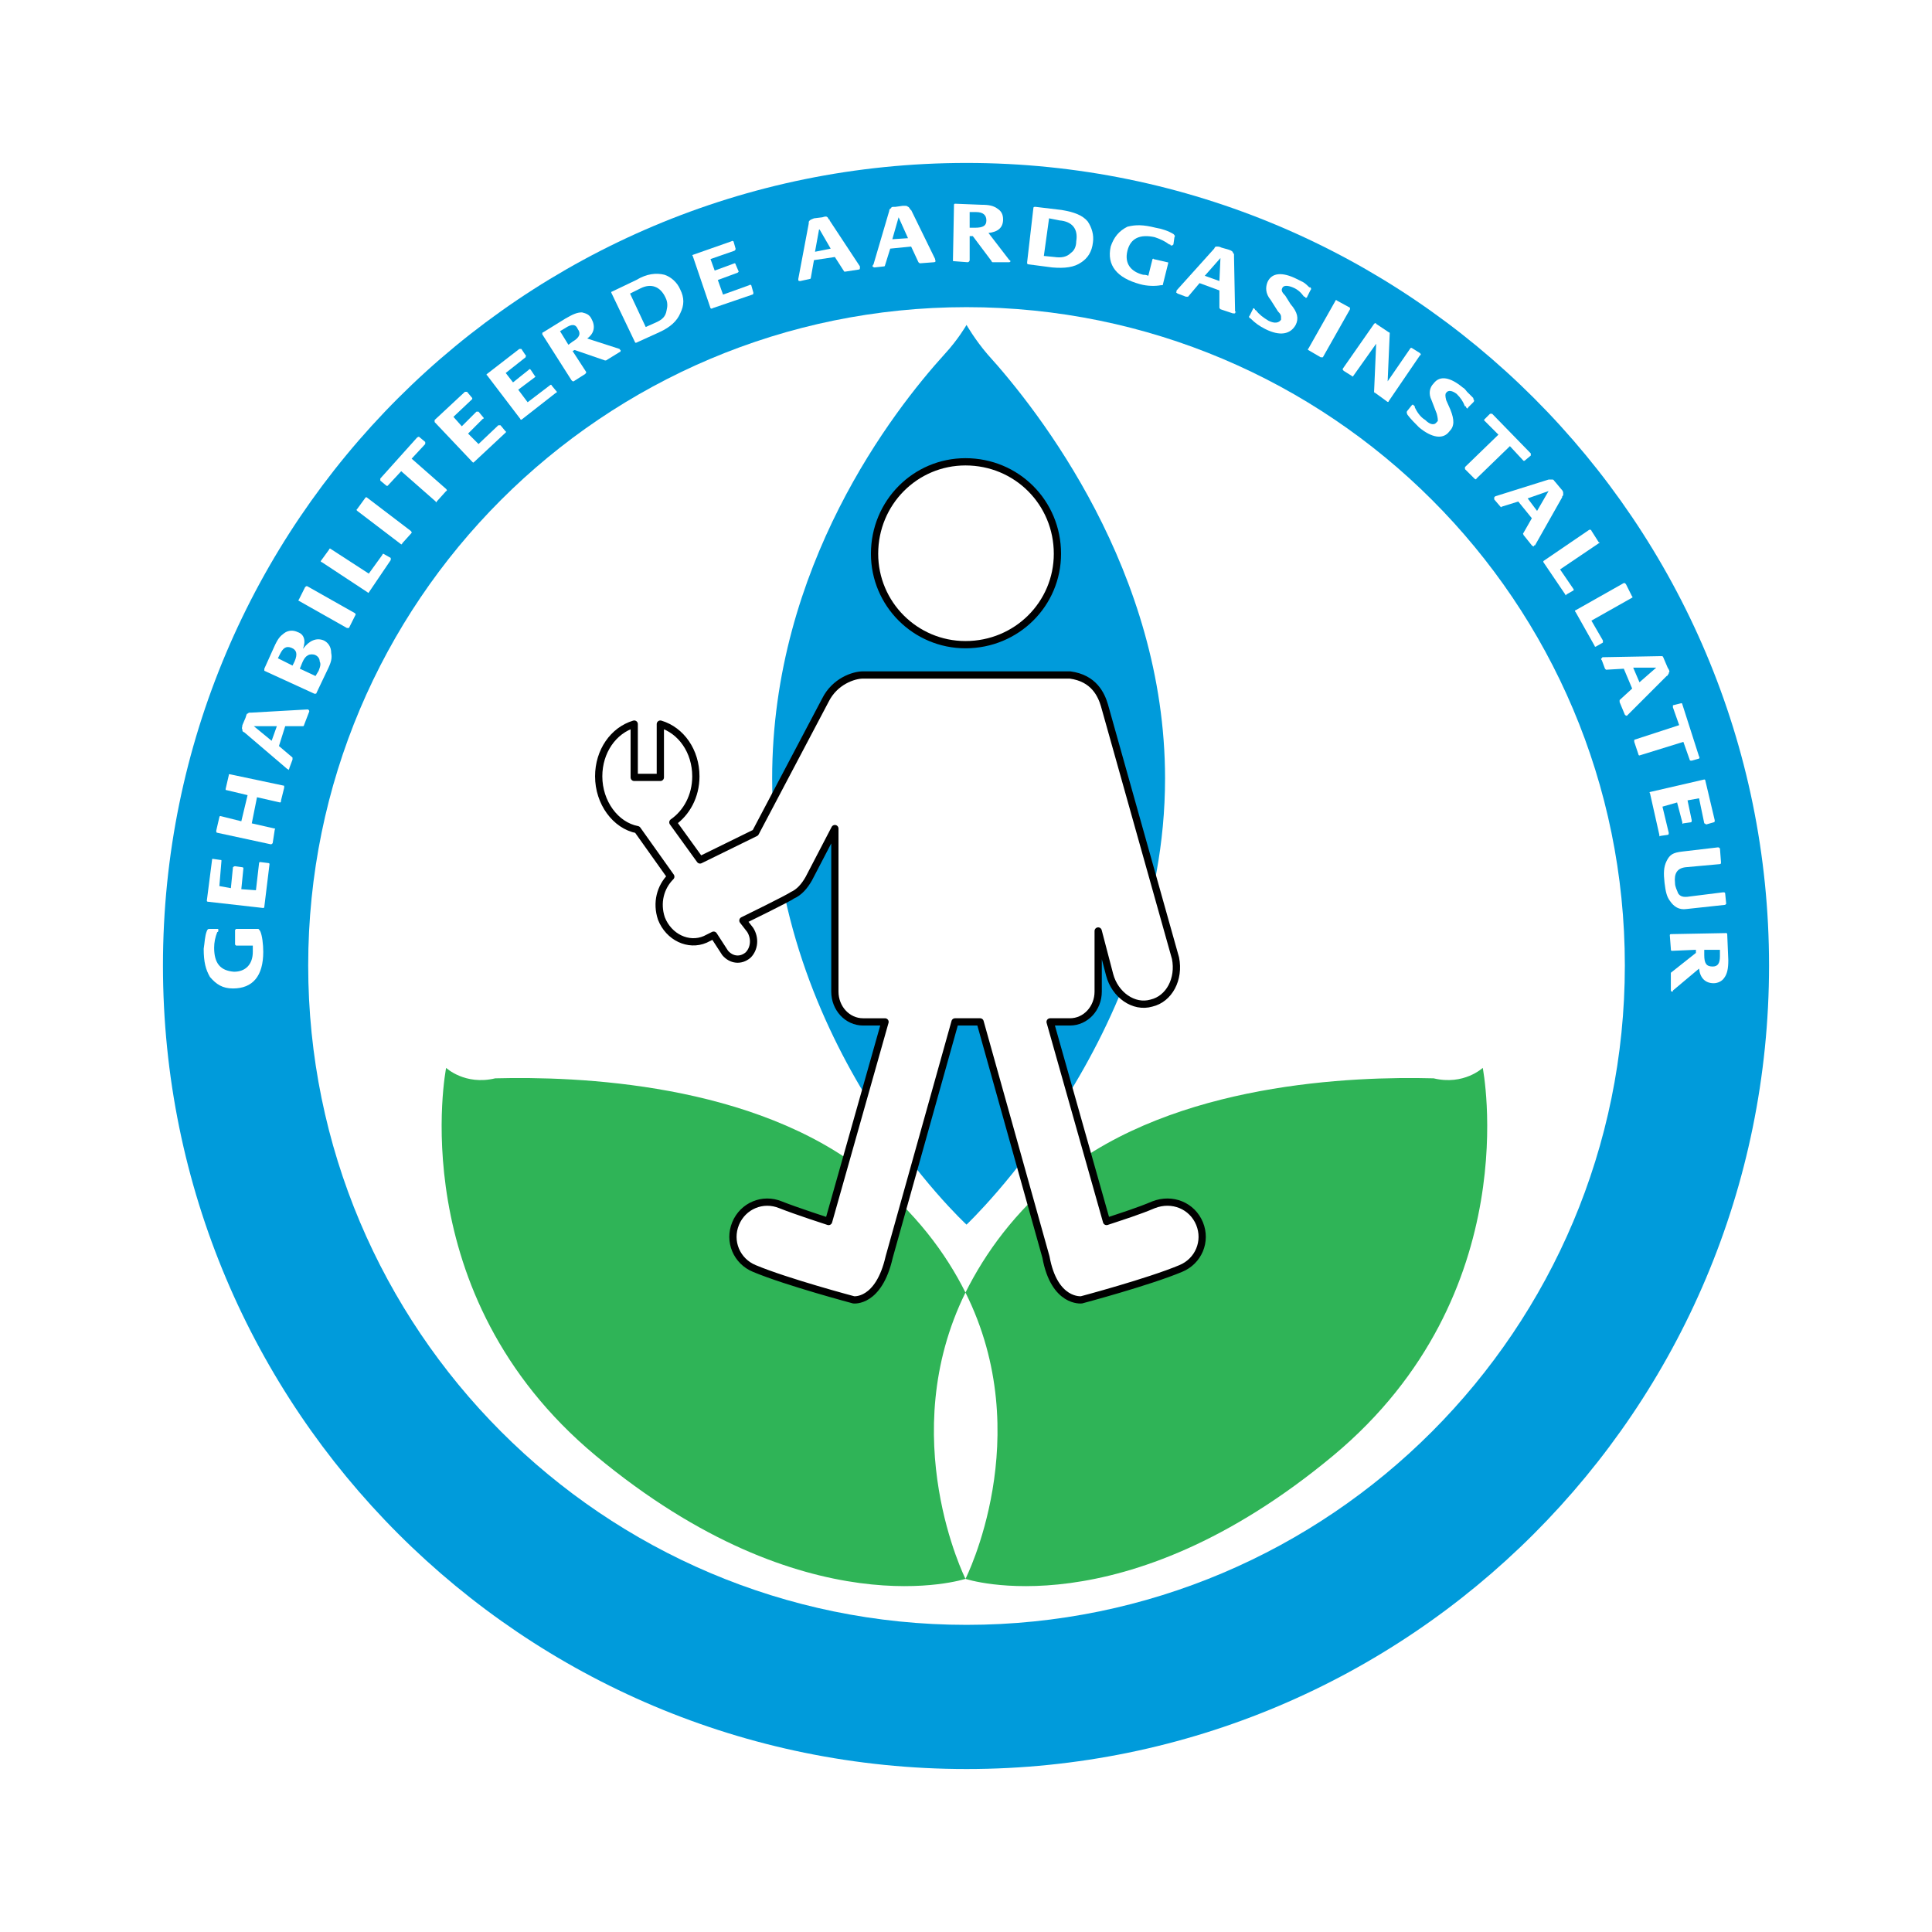 <?xml version="1.0" encoding="utf-8"?>
<!-- Generator: Adobe Illustrator 13.0.0, SVG Export Plug-In . SVG Version: 6.00 Build 14948)  -->
<!DOCTYPE svg PUBLIC "-//W3C//DTD SVG 1.0//EN" "http://www.w3.org/TR/2001/REC-SVG-20010904/DTD/svg10.dtd">
<svg version="1.0" id="Layer_1" xmlns="http://www.w3.org/2000/svg" xmlns:xlink="http://www.w3.org/1999/xlink" x="0px" y="0px"
	 width="192.756px" height="192.756px" viewBox="0 0 192.756 192.756" enable-background="new 0 0 192.756 192.756"
	 xml:space="preserve">
<g>
	<polygon fill-rule="evenodd" clip-rule="evenodd" fill="#FFFFFF" points="0,0 192.756,0 192.756,192.756 0,192.756 0,0 	"/>
	<path fill-rule="evenodd" clip-rule="evenodd" fill="#009BDB" d="M96.43,16.257c-44.309,0-80.172,35.864-80.172,80.068
		c0,44.309,35.864,80.172,80.172,80.172c44.205,0,80.068-35.863,80.068-80.172C176.498,52.122,140.635,16.257,96.43,16.257
		L96.43,16.257z"/>
	<path fill-rule="evenodd" clip-rule="evenodd" fill="#FFFFFF" d="M96.43,30.645c-36.281,0-65.681,29.4-65.681,65.681
		c0,36.282,29.4,65.786,65.681,65.786c36.281,0,65.681-29.504,65.681-65.786C162.111,60.045,132.711,30.645,96.43,30.645
		L96.43,30.645z"/>
	<path fill-rule="evenodd" clip-rule="evenodd" fill="#FFFFFF" d="M23.556,94.345l-0.104-0.104v-1.46l0.104-0.104h2.189
		c0.104,0,0.104,0.104,0.208,0.208c0.208,0.417,0.312,1.355,0.312,2.085c0,2.399-1.042,3.649-3.023,3.649
		c-1.042,0-1.668-0.416-2.294-1.146c-0.417-0.73-0.625-1.459-0.625-2.815c0.104-0.625,0.104-1.251,0.312-1.772
		c0.104-0.208,0.104-0.208,0.312-0.208h0.73c0.104,0,0.104,0,0.104,0.104v0.104c0,0,0,0.104-0.104,0.104
		c-0.208,0.521-0.312,1.042-0.312,1.564c0,1.563,0.625,2.293,1.981,2.397c1.146,0,1.876-0.73,1.876-1.981c0-0.208,0-0.417,0-0.625
		H23.556L23.556,94.345z"/>
	<path fill-rule="evenodd" clip-rule="evenodd" fill="#FFFFFF" d="M23.034,88.611l0.208-2.085c0,0,0.104-0.104,0.208-0.104
		l0.73,0.104c0.104,0,0.104,0.104,0.104,0.104l-0.208,2.085l1.459,0.104l0.313-2.71c0-0.104,0.104-0.104,0.104-0.104l0.834,0.104
		c0,0,0.104,0,0.104,0.104l-0.521,4.274c0,0.104-0.104,0.104-0.104,0.104l-5.526-0.625c0,0-0.104,0-0.104-0.104l0.521-4.065
		c0-0.105,0-0.105,0.104-0.105l0.73,0.105c0.104,0,0.104,0,0.104,0.104l-0.208,2.502L23.034,88.611L23.034,88.611z"/>
	<path fill-rule="evenodd" clip-rule="evenodd" fill="#FFFFFF" d="M24.702,79.332l-2.189-0.521c0,0,0,0,0-0.104l0.313-1.355
		c0-0.105,0-0.105,0.104-0.105l5.421,1.147c0,0,0,0.104,0,0.209l-0.312,1.25c0,0.104,0,0.209-0.104,0.209l-2.294-0.521l-0.521,2.606
		l2.293,0.521c0,0,0.104,0,0,0.104l-0.208,1.355c-0.104,0.105-0.104,0.105-0.209,0.105l-5.317-1.147
		c-0.104,0-0.104-0.104-0.104-0.209l0.313-1.355c0,0,0-0.104,0.104-0.104l2.085,0.521L24.702,79.332L24.702,79.332z"/>
	<path fill-rule="evenodd" clip-rule="evenodd" fill="#FFFFFF" d="M27.622,72.451L27.1,73.911l-1.772-1.459H27.622L27.622,72.451z
		 M27.83,74.432l0.625-1.981h1.772c0.104,0,0.104-0.104,0.104-0.104l0.521-1.355c0-0.104,0-0.104-0.104-0.209l0,0h-0.104
		l-5.525,0.313c-0.104,0-0.104,0-0.208,0c0,0-0.105,0-0.209,0.104c-0.104,0-0.104,0.104-0.208,0.417l-0.312,0.73
		c0,0.209-0.104,0.313,0,0.417c0,0.208,0,0.208,0.208,0.312l4.274,3.649c0,0,0.104,0,0.104,0.104c0,0,0.104-0.104,0.104-0.208
		l0.312-0.834c0-0.104,0-0.104,0-0.208L27.83,74.432L27.83,74.432z"/>
	<path fill-rule="evenodd" clip-rule="evenodd" fill="#FFFFFF" d="M29.185,66.404l-1.459-0.729l0.209-0.417
		c0.312-0.625,0.625-0.834,1.146-0.625c0.521,0.208,0.625,0.625,0.312,1.355L29.185,66.404L29.185,66.404z M30.228,64.736
		c0.312-0.834,0.104-1.459-0.521-1.668c-0.417-0.208-0.938-0.208-1.355,0.104c-0.417,0.313-0.625,0.521-1.042,1.46l-0.938,2.084
		c0,0.104,0,0.209,0,0.209l5.005,2.293c0.104,0,0.208,0,0.208-0.104l1.042-2.189c0.417-0.834,0.521-1.251,0.417-1.772
		c0-0.625-0.312-1.042-0.729-1.251C31.583,63.589,30.854,63.902,30.228,64.736L30.228,64.736z M31.479,67.447l-1.564-0.73
		l0.208-0.521c0.208-0.521,0.417-0.729,0.625-0.834s0.521-0.104,0.73,0s0.417,0.313,0.417,0.625C32,66.196,32,66.404,31.792,66.926
		L31.479,67.447L31.479,67.447z"/>
	<path fill-rule="evenodd" clip-rule="evenodd" fill="#FFFFFF" d="M34.606,62.651l-4.795-2.71c0,0-0.104-0.104,0-0.104l0.625-1.251
		c0.104-0.104,0.104-0.104,0.209-0.104l4.796,2.711c0,0.104,0.104,0.104,0,0.208l-0.626,1.251
		C34.711,62.651,34.711,62.651,34.606,62.651L34.606,62.651z"/>
	<path fill-rule="evenodd" clip-rule="evenodd" fill="#FFFFFF" d="M38.151,55.354c0-0.104,0.104-0.104,0.104-0.104l0.73,0.417
		c0,0.104,0,0.104,0,0.208l-2.189,3.232c0,0-0.104,0.104-0.104,0l-4.587-3.023C32,56.083,32,55.979,32,55.979l0.834-1.147
		c0-0.104,0.104-0.104,0.104-0.104l3.857,2.502L38.151,55.354L38.151,55.354z"/>
	<path fill-rule="evenodd" clip-rule="evenodd" fill="#FFFFFF" d="M40.028,54.311l-4.379-3.336c-0.104-0.104-0.104-0.104,0-0.208
		l0.834-1.147h0.104l4.379,3.336c0.104,0.104,0.104,0.104,0.104,0.208l-0.938,1.042C40.132,54.311,40.028,54.311,40.028,54.311
		L40.028,54.311z"/>
	<path fill-rule="evenodd" clip-rule="evenodd" fill="#FFFFFF" d="M38.672,48.472h-0.104l-0.625-0.521c0-0.104,0-0.104,0-0.208
		l3.649-4.066c0.104-0.104,0.208-0.104,0.208-0.104l0.625,0.521c0,0.104,0,0.208,0,0.208l-1.355,1.459l3.44,3.023
		c0.104,0.104,0.104,0.208,0,0.208l-0.938,1.042c0,0.104-0.104,0.104-0.104,0l-3.44-3.023L38.672,48.472L38.672,48.472z"/>
	<path fill-rule="evenodd" clip-rule="evenodd" fill="#FFFFFF" d="M46.075,42.53l1.459-1.46c0,0,0.104,0,0.208,0l0.521,0.625
		c0,0,0,0.104-0.104,0.104L46.7,43.259l1.042,1.043l1.981-1.877c0.104,0,0.208,0,0.208,0l0.521,0.626c0.104,0,0,0.104,0,0.104
		l-3.128,2.919c-0.104,0.104-0.104,0.104-0.208,0l-3.753-3.962c0-0.104,0-0.208,0-0.208l3.023-2.815c0.104,0,0.104,0,0.208,0
		l0.521,0.625v0.104l-1.876,1.772L46.075,42.53L46.075,42.53z"/>
	<path fill-rule="evenodd" clip-rule="evenodd" fill="#FFFFFF" d="M51.183,38.151l1.564-1.25c0.104-0.105,0.104-0.105,0.208,0
		l0.417,0.625c0.104,0,0,0.104,0,0.104l-1.668,1.251l0.938,1.251l2.19-1.668c0.104-0.104,0.208-0.104,0.208,0l0.521,0.625
		c0,0,0,0.104-0.104,0.104L52.122,41.8c-0.104,0.104-0.208,0.104-0.208,0l-3.336-4.379c-0.104,0,0-0.104,0-0.104l3.232-2.502
		c0.104,0,0.104,0,0.208,0l0.417,0.625c0.104,0,0,0.104,0,0.208l-1.98,1.564L51.183,38.151L51.183,38.151z"/>
	<path fill-rule="evenodd" clip-rule="evenodd" fill="#FFFFFF" d="M56.709,34.398l-0.834-1.355l0.521-0.312
		c0.625-0.417,1.042-0.417,1.251,0.104c0.313,0.417,0.208,0.834-0.521,1.251L56.709,34.398L56.709,34.398z M58.585,33.772
		c0.729-0.521,0.834-1.251,0.417-1.98c-0.208-0.417-0.521-0.521-0.938-0.625c-0.521,0-0.938,0.208-1.668,0.625l-2.189,1.355
		c-0.104,0-0.104,0.104-0.104,0.208l2.919,4.587c0.104,0.104,0.104,0.104,0.208,0.104l1.147-0.73
		c0.104-0.104,0.104-0.104,0.104-0.208l-1.355-2.085l0.208-0.104l3.023,1.042h0.104l1.355-0.834c0.104,0,0.104-0.104,0.104-0.208
		c0,0-0.104,0-0.104-0.104L58.585,33.772L58.585,33.772z"/>
	<path fill-rule="evenodd" clip-rule="evenodd" fill="#FFFFFF" d="M64.424,32.625L62.86,29.29l1.042-0.521
		c1.042-0.521,1.981-0.208,2.502,0.938c0.209,0.417,0.209,0.834,0.104,1.251c-0.104,0.625-0.417,0.938-1.147,1.251L64.424,32.625
		L64.424,32.625z M63.485,34.189l2.293-1.042c1.147-0.521,1.772-1.147,2.085-1.876c0.417-0.834,0.417-1.564,0-2.398
		c-0.313-0.729-0.938-1.251-1.564-1.459c-0.834-0.209-1.772-0.104-2.815,0.521l-2.398,1.147c-0.104,0-0.104,0.104-0.104,0.104
		l2.397,5.004H63.485L63.485,34.189z"/>
	<path fill-rule="evenodd" clip-rule="evenodd" fill="#FFFFFF" d="M71.305,26.996l1.981-0.729c0,0,0.104,0,0.104,0.104l0.312,0.73
		l-0.104,0.104l-1.981,0.73l0.521,1.459l2.607-0.938c0.104-0.104,0.208,0,0.208,0l0.208,0.729c0,0.104,0,0.208-0.104,0.208
		l-3.961,1.355c-0.104,0.104-0.208,0-0.208,0l-1.773-5.213c-0.104,0,0-0.104,0-0.104l3.858-1.355c0.104-0.104,0.104,0,0.208,0
		l0.208,0.729c0,0.104,0,0.104-0.104,0.208l-2.398,0.834L71.305,26.996L71.305,26.996z"/>
	<path fill-rule="evenodd" clip-rule="evenodd" fill="#FFFFFF" d="M82.877,24.806l-1.564,0.313l0.417-2.294L82.877,24.806
		L82.877,24.806z M81.209,25.954l2.085-0.313l0.938,1.459c0,0,0,0,0.104,0l1.355-0.209c0.104,0,0.104-0.104,0.104-0.208l0,0v-0.104
		l-3.024-4.587c0-0.104,0-0.104-0.104-0.104c0-0.104-0.104-0.208-0.104-0.208c-0.104-0.104-0.209-0.104-0.521,0l-0.834,0.104
		c-0.208,0.104-0.313,0.104-0.417,0.208c-0.104,0.104-0.104,0.104-0.104,0.313l-1.042,5.526c0,0.104,0,0.104,0,0.104
		c0,0.104,0.104,0.104,0.208,0.104l0.938-0.208c0,0,0.104,0,0.104-0.104L81.209,25.954L81.209,25.954z"/>
	<path fill-rule="evenodd" clip-rule="evenodd" fill="#FFFFFF" d="M90.592,23.764l-1.564,0.104l0.626-2.189L90.592,23.764
		L90.592,23.764z M88.819,24.806l2.085-0.208l0.729,1.564c0.104,0.104,0.104,0.104,0.208,0.104l1.355-0.104
		c0.104,0,0.208-0.104,0.104-0.208l0,0v-0.105l-2.397-4.9c-0.104,0-0.104-0.104-0.104-0.104c-0.104-0.104-0.104-0.208-0.208-0.208
		c-0.104-0.104-0.104-0.104-0.521-0.104l-0.729,0.104c-0.313,0-0.417,0-0.417,0.104c-0.104,0.104-0.208,0.104-0.208,0.313
		l-1.564,5.317c-0.104,0.104-0.104,0.208-0.104,0.208s0.104,0.104,0.208,0.104l0.938-0.104c0.104,0,0.104-0.104,0.104-0.104
		L88.819,24.806L88.819,24.806z"/>
	<path fill-rule="evenodd" clip-rule="evenodd" fill="#FFFFFF" d="M96.743,22.721v-1.564h0.626c0.73,0,1.042,0.313,1.042,0.834
		c0,0.521-0.312,0.73-1.147,0.73H96.743L96.743,22.721z M98.62,23.243c0.938-0.104,1.459-0.521,1.459-1.355
		c0-0.521-0.208-0.834-0.521-1.042c-0.417-0.312-0.834-0.417-1.668-0.417l-2.606-0.104c-0.104,0-0.104,0.104-0.104,0.104
		l-0.104,5.526c0,0.104,0,0.104,0.104,0.104l1.356,0.104c0.104,0,0.208-0.104,0.208-0.208v-2.398h0.313l1.877,2.502
		c0,0.104,0.104,0.104,0.104,0.104h1.564c0.104,0,0.208,0,0.208-0.104c0,0,0-0.104-0.104-0.104L98.62,23.243L98.62,23.243z"/>
	<path fill-rule="evenodd" clip-rule="evenodd" fill="#FFFFFF" d="M104.145,25.536l0.521-3.753l1.043,0.208
		c1.251,0.104,1.877,0.834,1.668,2.085c0,0.521-0.209,0.938-0.521,1.147c-0.417,0.417-0.938,0.521-1.668,0.417L104.145,25.536
		L104.145,25.536z M102.581,26.37l2.398,0.313c1.251,0.104,2.188,0,2.919-0.521c0.625-0.417,1.042-1.042,1.146-1.981
		c0.104-0.73-0.104-1.459-0.521-2.085c-0.521-0.625-1.355-0.938-2.606-1.147l-2.606-0.312c-0.104,0-0.208,0-0.208,0.104
		l-0.626,5.421C102.477,26.266,102.477,26.37,102.581,26.37L102.581,26.37z"/>
	<path fill-rule="evenodd" clip-rule="evenodd" fill="#FFFFFF" d="M114.987,25.849c0,0,0.104-0.104,0.104,0l1.355,0.313
		c0.104,0,0.104,0,0.104,0.104l-0.521,2.085c0,0.104,0,0.104-0.209,0.104c-0.521,0.104-1.354,0.104-2.085-0.104
		c-2.293-0.625-3.336-1.876-2.919-3.753c0.312-0.938,0.834-1.564,1.668-1.98c0.834-0.208,1.563-0.208,2.815,0.104
		c0.625,0.104,1.251,0.312,1.772,0.625c0.104,0.104,0.208,0.208,0.104,0.313l-0.104,0.73c-0.104,0.104-0.104,0.104-0.209,0.104
		c0,0-0.104,0-0.104-0.104c0,0,0,0-0.104,0c-0.417-0.313-0.834-0.521-1.459-0.73c-1.46-0.313-2.398,0.104-2.711,1.355
		c-0.312,1.251,0.312,2.085,1.563,2.398c0.104,0,0.313,0,0.521,0.104L114.987,25.849L114.987,25.849z"/>
	<path fill-rule="evenodd" clip-rule="evenodd" fill="#FFFFFF" d="M121.66,28.038l-1.46-0.521l1.564-1.772L121.66,28.038
		L121.66,28.038z M119.679,28.247l1.981,0.73v1.667c0,0.104,0,0.104,0.104,0.209l1.251,0.417c0.104,0,0.208,0,0.208,0
		c0-0.104,0-0.104,0.104-0.104l-0.104-0.104l-0.104-5.421c0-0.104,0-0.208,0-0.208c0-0.104,0-0.104-0.104-0.208
		c0-0.104-0.104-0.209-0.417-0.313l-0.73-0.208c-0.208-0.104-0.312-0.104-0.417-0.104c-0.208,0-0.208,0-0.312,0.208l-3.753,4.171
		c0,0.104,0,0.104,0,0.104c-0.104,0.104,0,0.104,0.104,0.208l0.835,0.312c0.104,0,0.104,0,0.208,0L119.679,28.247L119.679,28.247z"
		/>
	<path fill-rule="evenodd" clip-rule="evenodd" fill="#FFFFFF" d="M129.271,32.417c-0.521,0.938-1.563,1.147-3.023,0.417
		c-0.625-0.313-1.042-0.625-1.459-1.042c-0.209-0.104-0.209-0.208-0.104-0.313l0.312-0.625c0-0.104,0.104-0.104,0.104-0.104
		c0.104,0.104,0.104,0.104,0.104,0.104s0,0.104,0.104,0.104c0.313,0.417,0.73,0.729,1.251,1.042
		c0.626,0.313,1.043,0.208,1.252-0.104c0-0.104,0-0.104,0-0.208c0-0.208,0-0.312-0.313-0.625l-0.729-1.147
		c-0.521-0.625-0.521-1.251-0.312-1.772c0.417-0.938,1.459-1.042,2.919-0.312c0.209,0.104,0.417,0.208,0.625,0.312
		c0.209,0.104,0.521,0.417,0.626,0.521c0.104,0,0.104,0,0.104,0c0.104,0.104,0.104,0.208,0,0.313l-0.312,0.625
		c0,0.104-0.104,0.104-0.104,0.104c-0.104,0-0.104,0-0.104-0.104h-0.104c-0.312-0.417-0.626-0.73-1.146-0.938
		c-0.521-0.208-0.938-0.208-1.043,0.104c-0.104,0.209,0,0.417,0.313,0.73l0.521,0.834C129.479,31.166,129.584,31.792,129.271,32.417
		L129.271,32.417z"/>
	<path fill-rule="evenodd" clip-rule="evenodd" fill="#FFFFFF" d="M130.521,34.815l2.711-4.795c0-0.105,0.104-0.105,0.209,0
		l1.146,0.625c0.104,0,0.104,0.104,0.104,0.209l-2.711,4.795c-0.104,0-0.209,0-0.209,0l-1.251-0.729
		C130.521,34.919,130.418,34.815,130.521,34.815L130.521,34.815z"/>
	<path fill-rule="evenodd" clip-rule="evenodd" fill="#FFFFFF" d="M135.005,37.525c0,0-0.104,0.104-0.104,0l-0.834-0.521
		c-0.104-0.104-0.104-0.104-0.104-0.209l3.128-4.482c0.104-0.104,0.209-0.104,0.209,0l1.25,0.834c0.104,0,0.104,0.104,0.104,0.104
		l-0.208,4.796l2.294-3.336h0.104l0.834,0.521c0.104,0.104,0.104,0.208,0,0.208l-3.128,4.587c0,0.104-0.104,0.104-0.208,0
		l-1.146-0.834c-0.104,0-0.104-0.104-0.104-0.104l0.209-4.796L135.005,37.525L135.005,37.525z"/>
	<path fill-rule="evenodd" clip-rule="evenodd" fill="#FFFFFF" d="M144.596,43.051c-0.625,0.834-1.772,0.625-3.022-0.417
		c-0.417-0.417-0.834-0.834-1.147-1.251c-0.104-0.208-0.104-0.312,0-0.417l0.417-0.521c0.104-0.104,0.104-0.104,0.209,0
		c0,0,0,0,0.104,0.104c0,0,0,0,0,0.104c0.208,0.417,0.521,0.938,1.042,1.251c0.521,0.521,0.938,0.521,1.147,0.208l0.104-0.104
		c0-0.208,0-0.313-0.104-0.73l-0.522-1.355c-0.312-0.625-0.208-1.251,0.209-1.668c0.626-0.834,1.668-0.625,2.92,0.417
		c0.208,0.104,0.312,0.313,0.416,0.417c0.209,0.208,0.521,0.521,0.626,0.625c0,0.104,0,0.104,0,0.104
		c0.104,0.104,0.104,0.208,0,0.312l-0.521,0.521c0,0.104-0.104,0.104-0.104,0.104c-0.104-0.104-0.104-0.104-0.104-0.208h-0.104
		c-0.208-0.521-0.417-0.834-0.834-1.251c-0.417-0.312-0.834-0.417-1.043-0.104c-0.104,0.104-0.104,0.312,0,0.729l0.417,0.938
		C145.117,41.904,145.117,42.53,144.596,43.051L144.596,43.051z"/>
	<path fill-rule="evenodd" clip-rule="evenodd" fill="#FFFFFF" d="M148.141,42.009c-0.104-0.104-0.104-0.104,0-0.208l0.521-0.521
		c0,0,0.104,0,0.208,0l3.858,3.962c0,0,0,0.104,0,0.208l-0.626,0.521h-0.104l-1.355-1.459l-3.336,3.232c0,0.104-0.104,0.104-0.208,0
		l-0.938-0.938c0-0.104,0-0.104,0-0.208l3.336-3.232L148.141,42.009L148.141,42.009z"/>
	<path fill-rule="evenodd" clip-rule="evenodd" fill="#FFFFFF" d="M153.354,50.975l-0.938-1.251l2.085-0.73L153.354,50.975
		L153.354,50.975z M151.477,50.036l1.356,1.668l-0.835,1.46c-0.104,0.104,0,0.104,0,0.208l0.835,1.042
		c0.104,0.104,0.208,0.104,0.208,0.104s0,0,0-0.104h0.104l2.71-4.796c0-0.104,0-0.104,0.104-0.208c0,0,0-0.104,0-0.208
		s0-0.208-0.208-0.417l-0.521-0.625c-0.209-0.208-0.209-0.313-0.312-0.313c-0.104,0-0.209,0-0.418,0l-5.316,1.668
		c-0.104,0.104-0.104,0.104-0.104,0.104s0,0.104,0,0.208l0.625,0.73c0,0,0.105,0.104,0.105,0L151.477,50.036L151.477,50.036z"/>
	<path fill-rule="evenodd" clip-rule="evenodd" fill="#FFFFFF" d="M157.003,58.793v0.104l-0.729,0.417c0,0.104-0.104,0.104-0.104,0
		l-2.189-3.232v-0.104l4.587-3.128c0.104,0,0.209,0,0.209,0.104l0.729,1.146c0.104,0,0.104,0.104,0,0.104l-3.857,2.607
		L157.003,58.793L157.003,58.793z"/>
	<path fill-rule="evenodd" clip-rule="evenodd" fill="#FFFFFF" d="M159.922,63.902c0,0.104,0,0.208,0,0.208l-0.73,0.417
		c0,0-0.104,0-0.104-0.104l-1.877-3.336c-0.104-0.104-0.104-0.208,0-0.208l4.796-2.71c0.104,0,0.104,0,0.208,0.104l0.626,1.251
		c0.104,0,0,0.104,0,0.104l-4.065,2.294L159.922,63.902L159.922,63.902z"/>
	<path fill-rule="evenodd" clip-rule="evenodd" fill="#FFFFFF" d="M163.57,68.072l-0.625-1.459h2.294L163.57,68.072L163.57,68.072z
		 M162.007,66.717l0.834,1.981l-1.251,1.146c0,0.104,0,0.104,0,0.208l0.521,1.251c0.104,0.104,0.104,0.104,0.209,0.104l0,0
		l0.104-0.104l3.857-3.857c0.104,0,0.104-0.104,0.104-0.104c0.104-0.104,0.104-0.104,0.104-0.208
		c0.104-0.104,0.104-0.208-0.104-0.521l-0.312-0.73c-0.104-0.208-0.104-0.312-0.209-0.417c-0.104,0-0.104,0-0.312,0l-5.63,0.104
		c-0.104,0-0.104,0.104-0.104,0.104c-0.104,0-0.104,0.104,0,0.208l0.312,0.834l0.104,0.104L162.007,66.717L162.007,66.717z"/>
	<path fill-rule="evenodd" clip-rule="evenodd" fill="#FFFFFF" d="M166.907,70.575c0-0.104,0-0.208,0-0.208l0.834-0.208
		c0,0,0.104,0,0.104,0.104l1.669,5.213c0.104,0.104,0,0.208,0,0.208l-0.73,0.208c-0.104,0-0.208,0-0.208-0.104l-0.626-1.772
		l-4.379,1.355c0,0-0.104,0-0.104-0.104l-0.417-1.251c0-0.104,0-0.208,0-0.208l4.482-1.46L166.907,70.575L166.907,70.575z"/>
	<path fill-rule="evenodd" clip-rule="evenodd" fill="#FFFFFF" d="M168.366,79.853l0.417,1.981c0,0.104,0,0.209-0.104,0.209
		l-0.73,0.104c-0.104,0.104-0.104,0-0.104-0.104l-0.521-1.981l-1.46,0.417l0.626,2.606c0,0.104,0,0.208-0.104,0.208l-0.729,0.104
		c-0.104,0.104-0.104,0-0.104-0.104l-0.938-4.17c-0.104,0,0-0.104,0-0.104l5.421-1.251c0.104,0,0.104,0.104,0.104,0.104l0.938,3.961
		c0,0.104,0,0.209-0.104,0.209l-0.729,0.208c-0.104,0-0.104-0.104-0.209-0.104l-0.521-2.502L168.366,79.853L168.366,79.853z"/>
	<path fill-rule="evenodd" clip-rule="evenodd" fill="#FFFFFF" d="M171.599,84.649l0.104,1.355c0,0.104,0,0.208-0.104,0.208
		l-3.44,0.313c-0.834,0.104-1.147,0.625-1.043,1.564c0,0.417,0.209,0.729,0.313,1.042c0.208,0.312,0.521,0.417,1.146,0.312
		l3.336-0.417c0.104,0,0.209,0,0.209,0.104l0.104,1.042l-0.104,0.104l-3.857,0.417c-0.73,0.104-1.252-0.209-1.669-0.834
		c-0.312-0.417-0.417-0.938-0.521-1.772c-0.104-0.938-0.104-1.564,0.208-2.19c0.312-0.625,0.626-0.833,1.563-0.938l3.545-0.417
		C171.494,84.545,171.494,84.545,171.599,84.649L171.599,84.649z"/>
	<path fill-rule="evenodd" clip-rule="evenodd" fill="#FFFFFF" d="M170.034,94.762h1.564v0.625c0,0.73-0.209,1.043-0.73,1.043
		c-0.625,0-0.834-0.313-0.834-1.147V94.762L170.034,94.762z M169.514,96.638c0.104,0.938,0.625,1.459,1.459,1.459
		c0.417,0,0.834-0.209,1.043-0.521c0.312-0.416,0.417-0.938,0.417-1.772l-0.104-2.502c0-0.104,0-0.208-0.104-0.208l-5.525,0.104
		c0,0-0.104,0-0.104,0.104l0.104,1.355c0,0.104,0,0.208,0.104,0.208l2.397-0.104v0.312l-2.502,1.981v0.104v1.562
		c0,0.105,0,0.209,0.104,0.209s0.104,0,0.104-0.104L169.514,96.638L169.514,96.638z"/>
	<path fill-rule="evenodd" clip-rule="evenodd" fill="#009BDB" d="M96.43,32.417c0,0,0.834,1.46,2.084,2.919
		c5.109,5.63,17.724,21.686,17.724,42.328c0,25.855-19.808,44.518-19.808,44.518s-19.392-17.828-19.392-44.518
		c0-21.164,12.094-36.698,17.203-42.328C95.596,33.877,96.43,32.417,96.43,32.417L96.43,32.417z"/>
	<path fill-rule="evenodd" clip-rule="evenodd" fill="#2FB457" d="M96.326,128.957c7.194,14.389,0,28.566,0,28.566
		S89.236,143.346,96.326,128.957L96.326,128.957z M96.326,157.523c0,0-15.847,5.213-36.906-12.303
		c-19.392-16.158-14.909-38.678-14.909-38.678s1.877,1.771,4.9,1.043c8.132-0.209,25.855,0.416,37.22,9.592
		c4.691,3.752,7.715,7.818,9.695,11.779c1.981-3.961,4.9-8.027,9.488-11.779c11.468-9.176,29.191-9.801,37.219-9.592
		c3.023,0.729,4.9-1.043,4.9-1.043s4.482,22.52-14.909,38.678C111.964,162.736,96.326,157.523,96.326,157.523L96.326,157.523z"/>
	
		<path fill-rule="evenodd" clip-rule="evenodd" fill="#FFFFFF" stroke="#000000" stroke-width="0.724" stroke-miterlimit="2.613" d="
		M96.326,64.319c5.109,0,9.174-4.066,9.174-9.07c0-5.108-4.065-9.174-9.174-9.174c-5.004,0-9.07,4.066-9.07,9.174
		C87.255,60.253,91.322,64.319,96.326,64.319L96.326,64.319z"/>
	
		<path fill-rule="evenodd" clip-rule="evenodd" fill="#FFFFFF" stroke="#000000" stroke-width="0.724" stroke-linecap="round" stroke-linejoin="round" stroke-miterlimit="2.613" d="
		M88.715,125.412c-1.043,4.588-3.545,4.275-3.545,4.275s-6.672-1.773-9.904-3.127c-1.772-0.73-2.606-2.711-1.876-4.484
		c0.73-1.771,2.711-2.605,4.483-1.875c1.564,0.625,4.796,1.668,4.796,1.668l5.63-19.914h-2.189c-1.564,0-2.815-1.355-2.815-3.023
		V82.668l-2.606,5.004c-0.417,0.73-0.938,1.355-1.668,1.668c-0.208,0.208-4.9,2.502-4.9,2.502l0.729,0.938
		c0.521,0.834,0.417,1.877-0.208,2.502c-0.729,0.625-1.668,0.521-2.293-0.208L71.2,93.302l-0.834,0.417
		c-1.668,0.729-3.649-0.209-4.379-2.085c-0.521-1.564-0.104-3.127,0.938-4.17l-3.336-4.691c-2.189-0.417-3.857-2.71-3.857-5.317
		c0-2.502,1.459-4.587,3.544-5.213v0.104v5.213h2.606v-5.213v-0.104c2.085,0.625,3.544,2.71,3.544,5.213
		c0,1.981-0.938,3.648-2.293,4.587l2.71,3.753l5.526-2.711l6.985-13.241c0.938-1.876,2.815-2.502,3.753-2.502h20.642
		c2.398,0.313,3.128,1.98,3.44,3.023l7.09,25.23c0.417,2.085-0.626,4.066-2.397,4.482c-1.772,0.521-3.649-0.834-4.171-2.814
		l-1.146-4.378v6.046c0,1.668-1.251,3.023-2.815,3.023h-1.98l5.63,19.914c1.563-0.521,3.231-1.043,4.691-1.668
		c1.877-0.73,3.857,0.104,4.587,1.875c0.73,1.773-0.104,3.754-1.876,4.484c-3.232,1.354-9.904,3.127-9.904,3.127
		s-2.711,0.312-3.545-4.275l-6.568-23.457h-2.502L88.715,125.412L88.715,125.412z"/>
</g>
</svg>
